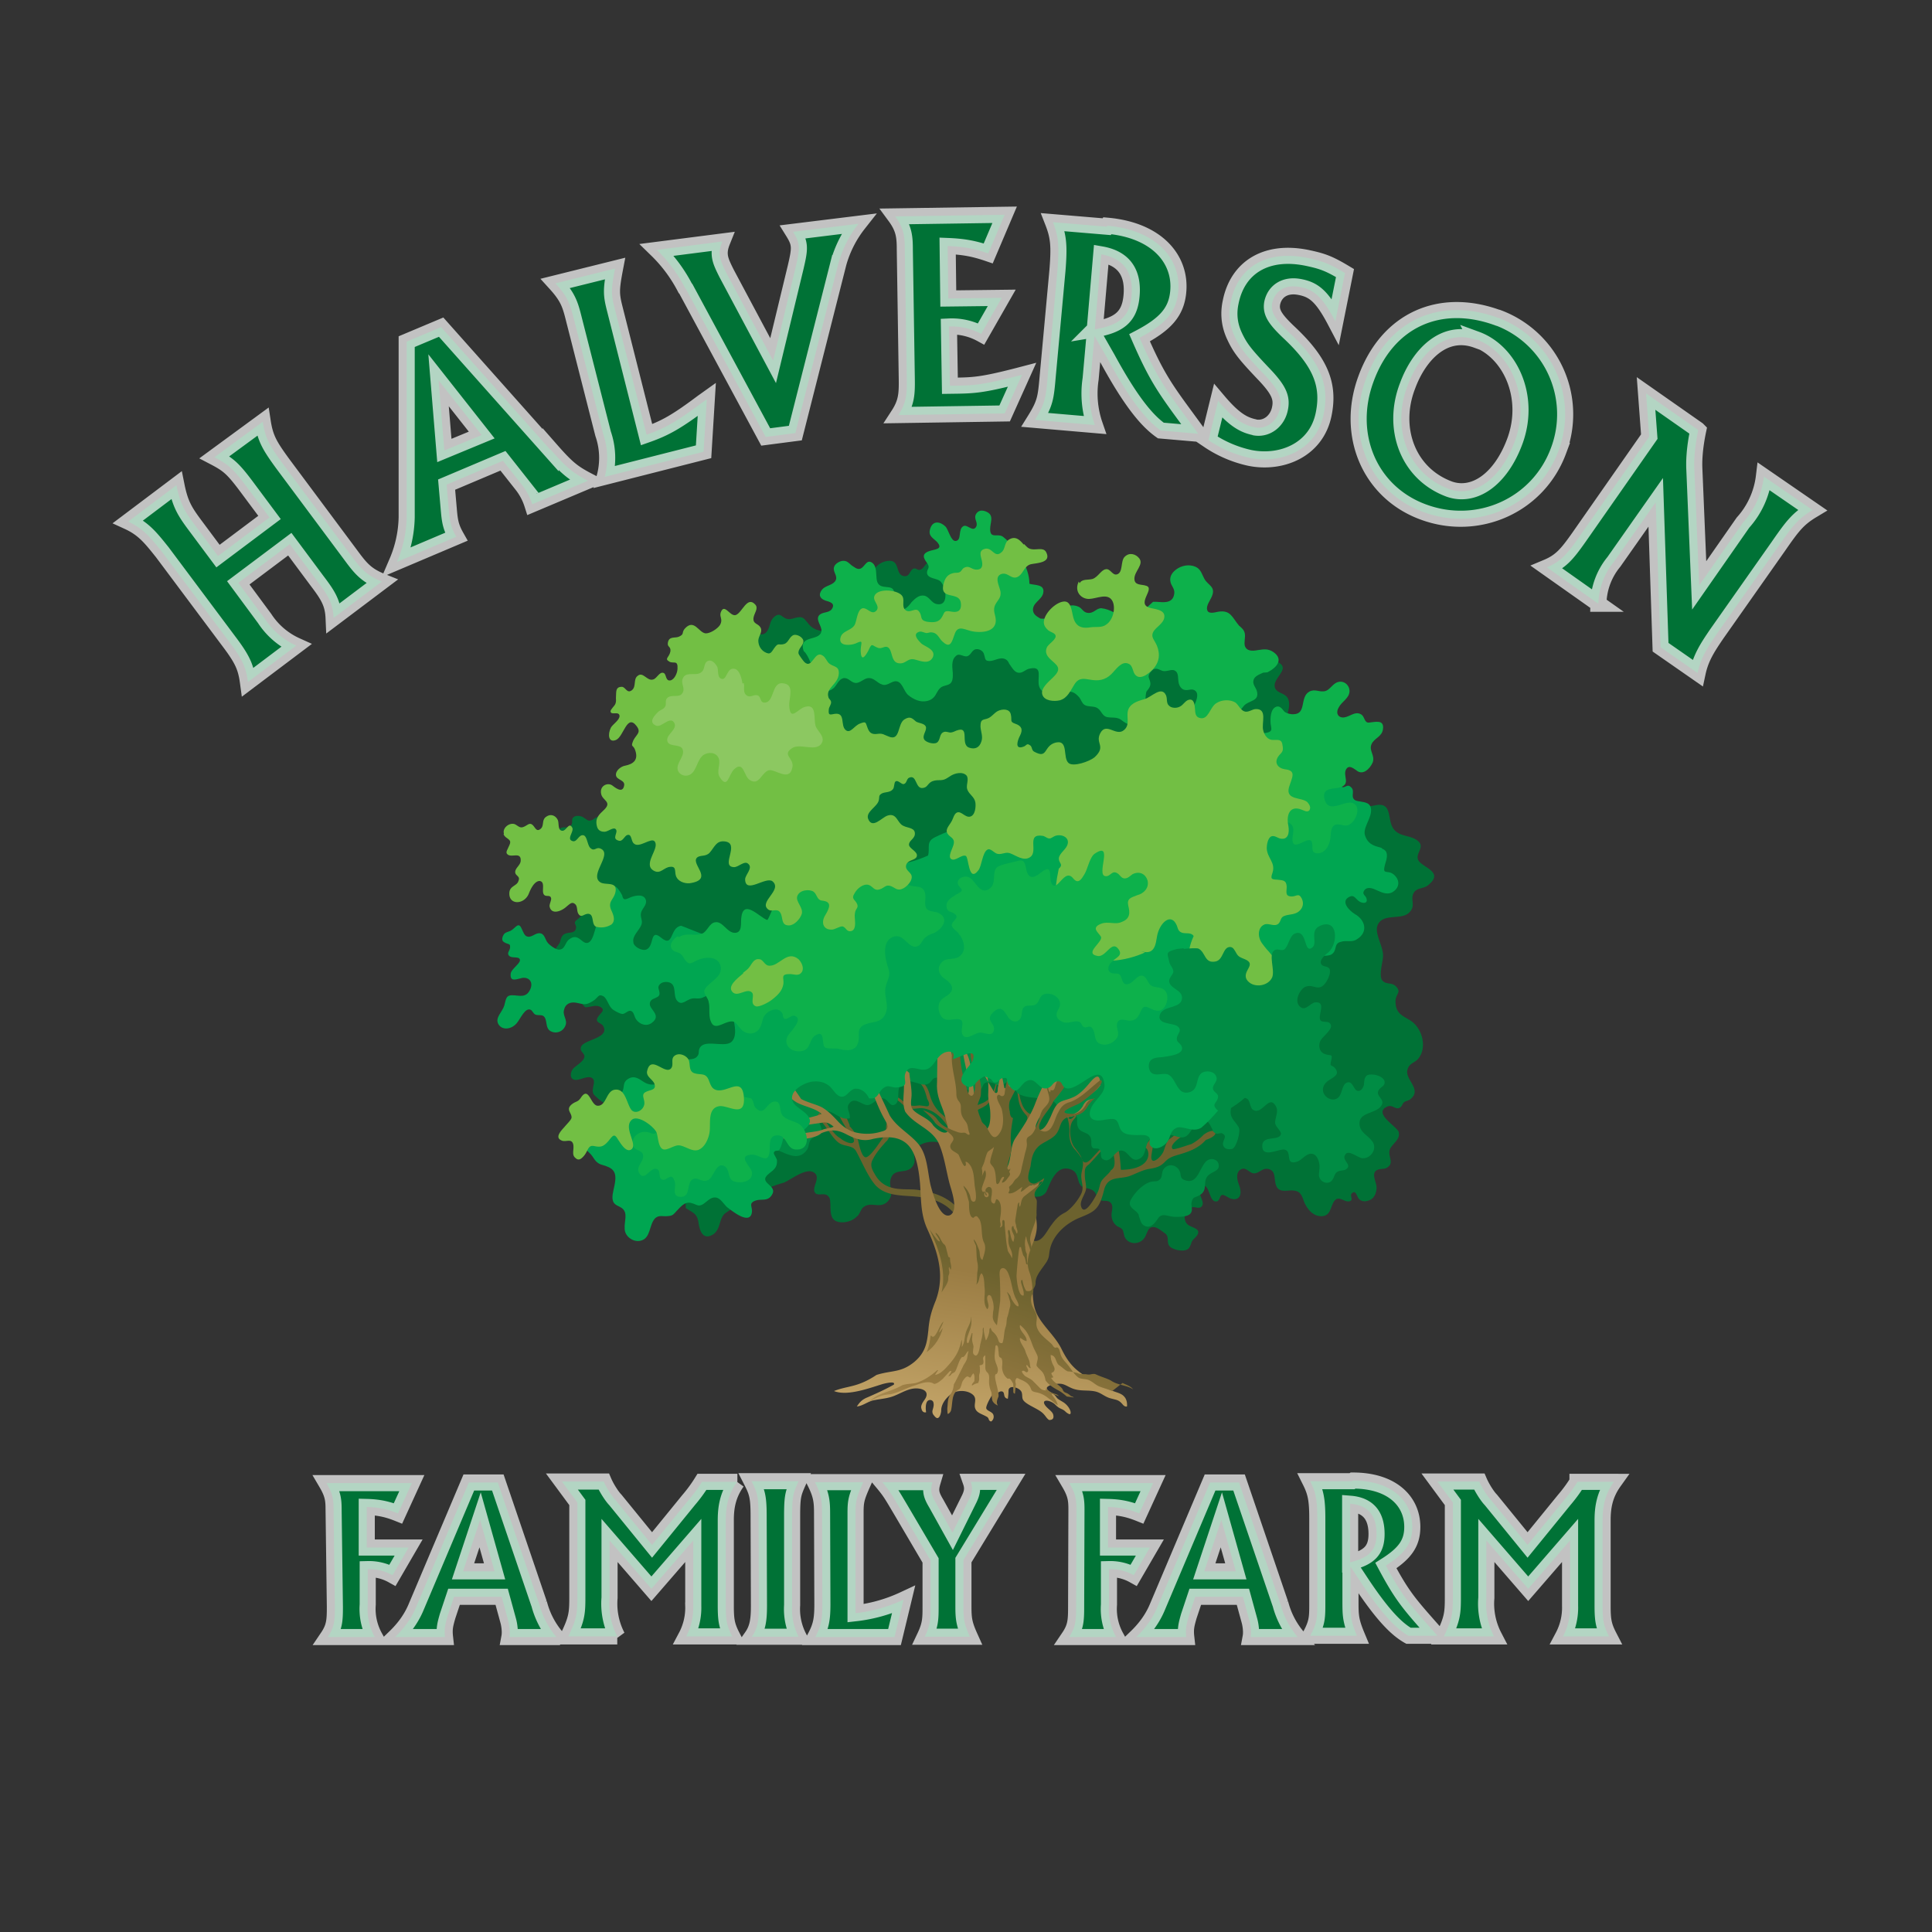 <?xml version="1.0" encoding="utf-8"?>
<svg xmlns="http://www.w3.org/2000/svg" xmlns:v="https://vecta.io/nano" height="600" width="600">
  <rect width="100%" height="100%" fill="#333333" stroke="none"/>
  <style>.M{fill-rule:evenodd}.N{fill:#0db14b}.O{fill:#72bf44}.P{stroke-opacity:.7}</style>
  <g transform="translate(155.6 112.1)">
    <g class="M">
      <path d="M83.7 81.2c.3-.8.7-1.4 1.5-2 1.5-1 2 .3 3.3.8 1.3.5 2.4-.2 3.8-.4 1.7-.2 2 .7 3 1.8 1.2 1.6 2.7 2.3 4.8 2.5 3.8.4 7-1.2 9.7-4.3 3.5-4.2 3-16.6 10.3-17.5 4-.5 2.2 4.3 5 4.7 1.8.3 1.7-1.5 2.8-2.2 1-.6 1.3.6 2.4.2.8-.3 1.3-1.4 2-2C154 86 202.5 90 237.7 91.5c1.2.1 2.4 1.4 3.5 2 4.5 2.2-2.3 5.2-.7 8.3.7 1.3 2.7 1.4 3.6 2.6 1.2 1.6.5 4-.1 6-1.2 16.6 10 31 27.5 27.6 4.7-1 4 3 5 6 1.6 4.3 6 2.8 8.5 5.3 1.8 1.8-1 3.6-.2 5.6 1 2.4 8.5 3.7 3 8-1.3 1-3.4.7-4.3 2.2-1.4 2.3 1 4.2-1.8 6.5-2.6 2-8-.1-9.5 3.7-1 2.7 2 6.7 1.7 9.8-.1 1.7-1.2 5.3-.4 7 1 1.7 3 .8 4.3 2 2 2 .1 2.3 0 4.6-.1 4.3 2.6 4.7 5 6.4 3.3 2.4 4.8 8 2.2 11.4-1 1.4-2.8 1.5-3.4 3.3-1.3 3.2 4.5 6.2 1 9.3-.6.6-1.3.6-2 1-.7.5-.6 1-1.2 1.6-1.4 1.2-2.4-.8-4-.2-5 2 3 6.3 3.4 8 .5 2.2-1.7 3.4-2.6 5-1.2 2.3 1.5 4.4-1 6-1 .7-2.7.1-3.7 1.2-1 1.3.4 3.4.4 5 0 1.6-.7 3.5-2.4 4-1 .4-2.2.4-3-.4-.6-.5-1-2.8-2-2-1.4.7.7 2.4-1.2 2.7-1.6.2-3.2-2-4.6 0-1.2 1.8-1 4.6-4 4.6-2.8 0-4.7-2.7-5.5-5-.8-2.4-1.6-3-4-3-2.3.2-4.2.4-4.7-2.3-.4-1.7 0-3.7-2-4.3-2-.6-3 1.3-4.6 1.3-1.5 0-2.4-2-4-1.3-2 1-1.2 3.6-.6 5.2.8 2.2.4 4.7-2.5 4-.8-.2-2-1.2-2.7-1.2-1 0-.7 1.7-1.8 2-1.6.3-2-2-2.5-3-.5-1.6-1.8-3-2.7-.6-.6 1.5 1.5 3.8.6 5-.6 1-1.8.4-2.6.4-.8 0-1.6.3-2 1-1 1-1 3-.2 4 .7 1.2 4 1.4 3.6 3-.2 1-1.3 1.7-1.8 2.4-.4.7-.5 1.5-1 2.2-1 1.6-5 .7-6-.4-1.2-1.2 0-2.8-1.4-4-1-.7-2.5-2-3.6-2-2-.2-2 2.3-3 3.5-1.5 2-4.8 2-6-.4-.3-.7-.3-1.6-.7-2.3-.4-.6-1.2-.8-1.8-1.2-1-.8-1.6-2-1.6-3.4 0-1.2.7-2.8-.3-3.8-1-1-2.5-.2-3.5-1-1-.7-.8-2-2-2.8-2-1.2-3.6-.2-4.4-2.8-.5-1.6-.6-3-2.4-3.7-4.6-1.7-6.3 4-7.7 7-6 8.2-27.2-21-39-14.7-4 2.2-.4 4.4-2.7 7-2 2.2-5.6.1-6.6 3.7-.7 2.6 1.4 4.5-1 7-2.4 2.3-5-.1-7.3 1.6-1 .6-1.2 2.3-2.2 3-1.2 1.2-2.7 1.7-4.2 1.8-3.8.1-4-2.2-4-5.5-.1-1.4 0-2.3-1.2-3-1-.5-2.7.2-3.4-.5-1.6-1.5 1.7-4.7-.3-6.3-2.4-2-7.2 2-9.6 3-7.4 2-14 6.7-18.2 9.5-2 1.7-1.3 5-3.8 6.6-3 1.8-4-1-4.4-3.2-.4-3.3-1.5-3.4-4-5-1.7-33.4-18.8-25-28.5-35.2-1.2-1.4.7-4-.4-5-1.3-1.4-4.2.8-5.8.3-1.4-.4-1.2-2.2-.4-3.3.8-1 3.4-2.3 3.6-3.8.1-1.3-1.7-1.6-1-3.2 1-2.2 9-2.6 6.8-6.4-.6-1-2.6-1-1.7-2.6.7-1.3 2.7-2.3.8-3.3-1.5-.8-3.2.2-4.7.1a40 40 0 0 1-9.2-16.6c-.4-1.4.4-2 1.2-3.2.4-.7.3-1 .6-1.7 1-2.7 4.3-.6 4.6-3.2.1-1-1-1.4.2-2.4 11.5-8.8-15.3-20.6-5-28.5 1-.6 2.5.2 3.3-1 .7-1-.3-1.8 1-2.6 1-.5 2.4-.1 3 .4 1 .6 1.3 1.2 2.6.6 1-.6 1.4-1.3 2.6-.5C43.5 139 70 100 79.8 84.7c2 .7 3-.5 3.6-2.5.1-.3.2-.7.3-1z" fill="#007236"/>
      <path d="M108.3 237.4c-4.8-12-7.3-9-1 1 .5.8 2.6 3 2.3 4-.5 1.3-3.4-.2-4.2-1-4-2-7-12.4-10.7-9.5 1.4 1.7 2.7 2.7 3.7 3.4 2.5 1.7 4.3 6.2 6.8 7.7 1.7 1 4 .6 5 2.3 2 3.6 3.7 8 6.2 10.8 3.2 3.3 8 3 12.3 3.4 4.8.4 9.2 1.6 12.3 5.6 2.6 3.4 4 7.5 6.7 11a62 62 0 0 1 11.5 19.6c1.2-2.6 7-7 6.8-9.4 0-2 1.4-3.6 2.8-5.6 2-2.7 1-3 2-6 1.4-4 5-7 8.8-8.6 5-2 6.2-2.7 7.7-8.7 1.2-4.7 5.2-3 8.5-4.5 2-.8 3.6-1.7 5.6-2 1.8-.3 3.2-.6 4.6-2 1.4-1.5 2.4-1.8 4.4-2.4 3.4-1 6.2-2 8.5-4.6 5-1.6 3-4.4-.7-1.6a15 15 0 0 1-3.8 2.9c-2 .6-4.3 1.5-5.7 1.6-1.5-1 2-3.6 2.8-4-1-8.2 4.3-5-3.7.7-1.2.8-1.5 2.5-2 3.8-.6 1.8-4.3 5.2-3.8 1.3l.6-3.7c6.3-22.5-.6 2.3-2.6-.1-3.2-11.6-2.8-2-.8.6.4.5 1.2 1 1.5 1.5 1 2 .2 6.2-8.2 6.3-.4-7-1.6-10.6-2.4-5.8-.1 1 1.5 4.8-.8 6 0 0 0 .1 0 .1-.6 1-2 2-2.7 3-.7 1-.7 2.3-1.2 3.4-.4 1-4.3 8.5-5.3 4.5-.4-1.8 1.7-4 1.6-5.7 0-1.2-.4-2.4-.4-3.7 0-1.6-.2-2.5 1.3-3.5 5.5-5.8 9-10.8.8-1.8-.4.4-1.3 1.3-2 1.2-1-.1-1-1.3-1.4-2-.6-1-1.4-2-2-2.8-1.4-2-1.8-6.3-.4-8.2.4-.5 1.4-1.4 1-2-.4.4-1.3 1.6-1.8 1.5-1 0-.5-1.7-.5-2.3 0-1.3-.5-2.8-1-4l-.3.1c-.2.7-.1 1.5.1 2.2.4 2.7 1.5 5 1.4 7.8-.1 2.4.3 4.3 2 6 .8 1 2 2.3 2.2 3.6.2 1.3-.4 2.7-.5 4-.1 2.3 1 3.8-.1 6-1 2-3.2 4.7-5 5.7-2 1-3 2.2-4.3 4-1 1.3-2.2 3.8-3.7 4.5-2.3 1.2-3.3-1.4-3-3.4-3 .5-4.4 7.2-7.8 6.8-1.7-.2-3-1-4-2.4-3.7-4.5-.7-11.2 1.7-15.6 2-3.8 5.2-6.8 7.2-10.6 1.7-3 1.2-7 3-10 1.2-2.2 3.5-3.6 4.6-5.8.6-1.2 1-2.7 1.7-3.8 25.4-10.4-1.4-2.3-1-.8.2 1-.6 2-1 3-.4 1-.7 2-1.5 2.7-2 2-4 .3-5-1.8-1-2.3-1.3-4.6-1.2-7-.2 0-.4.1-.5.2-.2 1.2 0 2.4.2 3.6.3 2.4.7 4 2.3 5.8 1 1 .7 1.4.2 2.7-1.5 3.7-1 8.3-3.4 11.7l-5 6.6c-.8 1.2-2 3.5-3.7 3.6-2.6.1-4.8-5-5.7-7-1-2.6-2-5.4-3-8.2-.6-1.8-1.6-5 .1-6.6 1-1 3-1 4-2 .6-.6 1-1.3 1.6-2 .7-.5 1.5-.7 2.2-1.2 1.3-.7 1.7-1.7 2.6-2.7.8-1 2-.3 3-.8 1-.4 2-1.4 2.6-2.2l1.2-1.6c-.4.1-.4.1-.8-.1-.6 1.7-2.6 3.2-4.2 3.6-1.3.3-1.2-.1-1-1.2.4-1.6.7-3 1.2-4.7l-.7-.2c0 2.4-1 6.4-3 8-1.2 1-2.7 1.2-4 2-1 .8-1.8 2-3 2.7-.7.4-1.4.5-2 1-1 .7-1.5 1.3-2.5.7-1-.6-2-1.6-3-2.4a12 12 0 0 1-3-4.6c-.5-1.5-.8-3-1.8-4.2-4.5-10.3-9.7-8.8-1.6-.6 1.3 1.4 1.7 3 2.2 4.8.2.6.8 1.3.6 2-.1.6-.8.5-1.2.4l-1.6-.2c-.7 0-1.5.2-2.2.1-1 0-1.8-.6-2.5-1-.8-.6-1.5-1.3-2.4-1.7-4-2-1.3 0 .7 1.4 1 .8 2 2 3.4 2.2 1.3.2 2.7-.3 4-.1 3.5.5 6.7 3.5 8 6.6 2 4 3 8.5 4.5 12.6l3 6.8c2.7 5.3 2 7.6 1 13.3-4.8-8.3-8-12.6-18.4-14-4-.5-10 1-13.2-5-1-1.6-1.4-3-.5-4.5 1-2 2.5-3.7 4-5.4 3-2.3-.3-10.4.1-2.7-1.3 1.7-4.8 7.6-6.4 7.5-1.3-.2-2-4-2.3-5.2-.5-1.6-1.2-3-2.7-4.5z" fill="#6c622e"/>
      <path d="M198 265.3c.5 1.2.6 2.6 1.7 3.2 2 1.2 3.4-.8 4.4-2.3 1.2-1.8 3.3-.4 5-.4 1.5 0 4 .1 5-1 1-1.2 0-2.5.4-3.7.4-1.6 1-1.2 2.4-2 3-1.6.6-4.6 3-6.4 1.2-1 3.2-1.2 3-3-.1-1.4-1.7-2.2-3-1.7-3 1-3 8.4-7.8 6.3-1.4-.6-.8-1.7-1.4-2.8-1-2-3.7-2.4-5-.4-.6 1-.3 2.3-1 3-1 1-1.6.5-2.8.8-2.5.6-5 3.3-6.2 5.4-1.2 2 .3 2.8 1.7 4 .3.3.6.7.7 1zm-114.8-34c1 1.4 1.7 1.7 1 3.7-1 2.5-2.5 5-1.2 7.6 1 2.2 3 2.4 5 3.4 2.4 1 5 1.8 7-1 .8-1.2.4-2.5 1.5-3.5 1-1 2.6-.4 3-2.2.5-2-3.4-5.5.8-6.3 2.8-.6 4.8 3 8 2.2.3-1.6-1.2-3-.3-4.4 1.7-2.6 4 .3 5.8.3 2-.1 3-2.7 5.2-2 1.3.4 2 3 3.6 1.6 1.3-1 .3-4 1.3-5.6 1.5-2.3 3.2-1.4 5.5-.8 1 .3 2 .7 3.2.2 1-.4 1.2-1.5 2-1.8 3-1 1.8 3.2 2.8 4.6 1.5 2 4.3 1.4 6 .1 1.3-1 .8-1.3 2.6-.8 1.6.5 1.7 1 3-.4.8-1 .6-2 2-2.2 1.7-.3 3 1.2 4.3 1 1-.1 1.5-1.5 2.7-1 1.2.4 1.6 2.8 2.6 3.5 2 1.3 5 1.2 7.2 1.6 1.2.2 3 .2 4 1 1.2 1 1 2.2 1.8 3.2 1.2 1.3 2.3.4 3.8.7 2 .4 1.4 1 1.5 2.7.2 3.8 4 2 4.4 5.3.1 1-.2 1.8.5 2.4.4.4 1.4-.1 2 .4 1 1-.1 2.5 1.3 3.2 2.4 1.3 3.5-3 5.6-2.8 2.3.1 3 4.4 6 2.3 1.7-1.2 1.3-4.2 2.7-5.7 2.7-3 6-1.6 9-.8 4 1 3.5-3.8 7-4.8 2.2-.7 2.4.4 3.3 2 .5.8.2 1.2 1.3 1.7.7.3 1.5-.3 2 0 2 1-.5 2.4.4 4 .5 1 1.8 1 2.7.8 1.3-.5 2.7-5.5 2-6.7-1.3-2.3-3-2.8-2.4-6 36-22.3-62-36.3-86.3-34-8.4 1-71 13.2-56.8 33.3z" fill="#008c44"/>
    </g>
    <linearGradient gradientTransform="matrix(0.984,0.14,-0.179,0.765,92.051,-38.848)" y2="472.3" x2="138.5" y1="284.3" x1="139.2" gradientUnits="userSpaceOnUse" id="A">
      <stop offset=".6" stop-color="#9a7c43"/>
      <stop offset="1" stop-color="#ceaf72"/>
    </linearGradient>
    <path d="M153.8 321c.5-.6 1-1 1.6-1 1.4.1.2 2 2 2.3.1-.8.2-1.6.2-2.5.1-2 3.3-1 4 .3.4.8.1 1.7.5 2.5.8 1.4 4 2.5 5.7 3.8 1.3 1 1.4 1.8 2.4 2.5 1.3 0 1.5-.7 1.3-1.6-.2-1-1.5-1.7-2.4-2.8-1.7-2.2 1.5-2 3.2-.2 1.3 1.3 2 1 3 2 .4.4 1.3 1 1.5.7.4-.6-.4-2.2-1.6-3.2-.7-.6-1.7-1-2.4-1.6-.4-.4-.7-1-1.2-1.3-1-.7-2.5-1.4-2-2.2 1-1 3.6-1.2 4.6-1 1.4.3 2.5 1.3 4.2 1.7 1.8.5 4 .2 6 .6 2 .4 3 1.7 5 2.2 1.8.5 2.4.4 3.6 1.8.4.5.8.8 1.4.7.1-1-.1-2.2-.8-3-1-1.2-2.5-1.3-4-2-1.3-.5-2.8-1.2-4-2-5.8-3.4-8.5-4.6-11.6-11-2-4-6-7.2-7.7-11-1.8-4-.6-8.4-2.2-12.7-2-5.5 2.3-9 2.3-14.3 0-3.3-1.4-6.6-1.6-9.5.1-1 .6-1.6 1.2-2.3.4-.4 1.5-1.4 1-2-1 .7-2.8 1.5-3.7 1-1.2-.8-.8-2.5-.7-3.6l1.3-5c.6-1.4 1.6-2.8 3-3.8 2-1.3 4.2-2 5.2-4 1-1.7.8-4 3.7-4.6 3-.5 4.3-1 5.6-3.2.6-1 1.4-1.8 2.3-2.6-.6.3-1.2.3-1.8.7-.5.4-1 1-1.2 1.6-.8 1.2-1.5 2-3.3 2.6-1 .3-3.5.6-2.7-1 .4-.7 1.5-1.2 2.2-1.6l6.4-3.8a11 11 0 0 0 2.8-2.6c.1-5-2.3-2-3.8-.2-1.2 1.4-3 3.3-5 4-1.4.7-3.4.8-4.5 2-1.2 1.3-1.7 3.2-2.5 4.7-.5 1-1.7 3.7-3.5 3.3-1.3-.3-.6-1.8-.3-2.5 1-2.3 3-4 4-6.4 16-33.5.4-12.5-4.6.7-1.5 4-4 7.5-6.3 11-2 3.3-.5 8-4.2 11-1.2-2 .6-4 1-6.2-1.8-4.4 1-8.5 1-12.3-.2-3.7-.5-5.5 1.3-8.3 5-18.7-1.8 2.2-2.4-.1-6.8-32.7 4-30-2 0-.1.3.1 1.4-.4 1.6-.6.2-1-.6-1.2-1-11-18-.7-13.8-1.4 1-.1 2.2.4 3.4.6 5.4.1 1.5.2 4.3-.8 5.6-1.2 1.7-3.4-.1-4-1.3-.5-1.3-1.3-3-1.2-4.4 0-1.5 1.2-2.8 1.2-4.4-1-4.7-.6-12-3.8-15 .3 4 1.7 8 2 11.6.1.6-.1 6.2-2 4-1.7-4-2.5-8.6-3-12.3-3.8-14.3-4.5-12.5-4.8.1l-.1 7.6c-.3 4.8 2 7.5 2.8 11.6.2.8 1.2 3.5 0 3.8-1.4.4-3.4-1.5-4-2.2-1.5-2.5-5.8-3.4-6.7-5.6-.4-1.3 0-2.8 0-4 0-2.2-.5-4.5-.7-6.7-11.3-9-.6-35.5-1.7 5.6-.1 2-.4 4.3.4 6.4 2.7 4 8 5.2 10.3 9.6 1.8 3.8 2.4 8.7 3.5 12.8.4 1.6 3 8.4.1 9.8-3.3 1.2-5.5-7.5-6-9.3-1-4.5-1-9.3-3.7-12.7-2.7-3.3-6.7-5.2-9-9-21-46-33.7-47.6-5-6.3 1 2.5 2 5 3.3 7.3 1 1.8 2 3.3-.8 4a15 15 0 0 1-9.4-.1c-2-1-3-1.8-4.3-3.2-1.4-1.5-2.8-3-4.8-4.2-2-1-4.5-1.5-6.5-2.6-12-18-10.5-4.7-1.5 1 2.5 1.4 5.8 1.8 7.8 3.6-1 1.4-46.5 9.3-7 3.8l7-1c1.7-.4 2.7.3 3.8 1.2-1 .5-2.5.5-3.6 1-2.2.8-7 .8-8.6 2-15.5-1.4 3.2 3.4 8.4-1 3.3-1.3 5.2-1 8 .5 2.6 1.3 5 2.2 8 1.3 11.3-2.4 13.7 3.8 14.6 13.6.4 4.7.1 9.5 2.2 14.2 3.2 7 5.7 14.3 2.7 22.4-1.3 3.2-2 5.5-2.3 9.3-.4 3.5-.7 6.7-4.4 9.8-4.2 3.4-7 2.5-11.7 4-6 4-9 3.3-13.2 5 4.2 1.7 11.2-1 15.2-2.2.8-.2 4-1 3.4.2-2.6 1.5-6 3-8.3 4-1.7.7-2.4 1.6-3.2 2.8 2-.2 3.5-1.7 5.6-2 2-.4 4-.5 6-1.3 2.5-1 4.7-2.5 7.3-2.3 2.5.2 3.5 1.5 2.2 3.4-.7 1-1.4 2-1 3 .1.5.5 1.2 1.4 1l-.1-1c0-.7 0-1.6.4-2.3.7-1 2-.4 2 .4.2.7-.1 1.6-.3 2.3-.1.5 0 1 .3 1.4.2.2.7 1 1.2 1 .8 0 1.2-1.7 1.2-2.4 0-1.8 1.3-3.7 3-5 2-1.5 5.4-1.3 7 .3 1.2 1.3 0 2.8.6 4.2.5 1.3 2 1.6 3.4 2.4.5.2.7.6.8 1 .2.4.7.8 1 .3.5-.5.6-1.2.4-1.8-.3-1-2-1.2-2.2-2-.2-.6 1-3 2-4.4z" fill="url(#A)" class="M"/>
    <linearGradient gradientTransform="matrix(1,0,0,0.778,0,42.493)" y2="383" x2="113.7" y1="226.3" x1="182.5" gradientUnits="userSpaceOnUse" id="B">
      <stop offset=".5" stop-color="#6c622e"/>
      <stop offset=".8" stop-color="#9a7c43"/>
      <stop offset="1" stop-color="#ceaf72"/>
    </linearGradient>
    <path d="M137.5 298.3c-.1 0-.1.1-.2.1-1.2 1-2.5 6-3.7 4.3-.1 0-.2 0-.2.1-.2 1.7-.5 3.3-1.2 5 2.6-1.8 4.3-4.7 5-7.5-.4.4-1.5 2.3-1 .8.4-1 1-2 1.2-2.8z" fill="url(#B)" class="M"/>
    <linearGradient gradientTransform="matrix(1,0,0,0.778,0,42.493)" y2="375.6" x2="104" y1="221.2" x1="171.8" gradientUnits="userSpaceOnUse" id="C">
      <stop offset=".5" stop-color="#6c622e"/>
      <stop offset=".8" stop-color="#9a7c43"/>
      <stop offset="1" stop-color="#ceaf72"/>
    </linearGradient>
    <path d="M139.5 279.6c0 0 0 0 0-.1-.1-.3 0-.8-.1-1-.1-.2-.3-.1-.4-.2-.2-.3-.3-1-.4-1.3l-.4-1.6c-.1-.4-.2-.7-.5-1-.5-.3-.7-.8-1-1.3-.2-.4-.4-.8-.7-1.3-.1-.1-.7-1-1-1-.3 0 .5 1 .6 1.2.3.5.6 1 .7 1.4-.2.1-.6-.2-.8-.4-.8-1-1.7-2.2-2.4-3.3 0 .1 0 .1.1.2 2.8 6 5.2 12.7 3.6 19.4.6-1 1.4-2 1.8-3 .3-.6.3-1.2.3-1.8 0-.5.1-.4.2-.8.2-.5.1-1 0-1.5-.1-.5 0-1.3.3-.4.3.8.4.1.4-.4 0-.6-.2-1.2-.3-1.7z" fill="url(#C)" class="M"/>
    <linearGradient gradientTransform="matrix(1,0,0,0.778,0,42.493)" y2="388.7" x2="121.7" y1="231.2" x1="190.9" gradientUnits="userSpaceOnUse" id="D">
      <stop offset=".5" stop-color="#6c622e"/>
      <stop offset=".8" stop-color="#9a7c43"/>
      <stop offset="1" stop-color="#ceaf72"/>
    </linearGradient>
    <g class="M">
      <path d="M129.6 234.4c0 0 0 0 0 0zm60.2 85.5c-1.4-.6-3-1-4.2-1.5-1.2-.6-2-1.5-3.3-2-1-.3-2.3-.2-3-.7-1.4-1-2.2-2.7-3.6-4.3-.7-.8-1.2-1.3-1.7-2.3-.4-.8-.4-2-1-2.6-.5-.4-.7.2-1.2-.2-.3-.2-.5-.7-.8-1-1.6-1.5-3.8-3-4.5-5-.4-1-.2-2-.1-3 0-1.3-.4-1.8-1-3-.7-1.2-1-2.5-.7-3.8.2-.7.7-1 .6-2 0-.3.1-.8-.2-1-.1 1.4-1 1.5-2 1.3-.7-1-1-2.4-1.2-3.4-.5 0-.4.5-.4.8.3 1.4 1 2.7.8 4-1.7.6-2.2-5.3-2.2-6 0-1 .7-9 1-9 0 0 .3 0 .4 0-.1 0 .6 2.4.7 2.6.6.6.6 1.4.8 2 0 .4 0 .8.6.8-.3-1-.3-2.2-.3-3.3-.4-.7-.5-1.5-.5-2.2-.2-.7-.1-2.6.3-3.3.2 2 1.2 3.4 1.2 4.4.1-.1.4-.5.4-1 0-.4-.4-2-.4-2.3 0-2.5 2.3-6 2-8.3 0-.8.1-2.6.1-3.5 0-1-.6-1-.7-2-.2-2 2.7-3.4 3-5.3-1 .5-2.5 2.2-4 1.5-2-.8-.3-4.3-.2-5.6.3-2.4.8-4.7 3.2-6.4 2-1.3 4.2-2 5.2-4 1-1.7.8-4 3.7-4.6 3-.5 4.3-1 5.6-3.2.6-1 1.4-1.8 2.3-2.6-.6.3-1.2.3-1.8.7-.5.4-1 1-1.2 1.6-.8 1.2-1.5 2-3.3 2.6-6.2.1-2-1.7 1-3 2-1 9-6.7 7-7.5-3 2.2-6.3 6-10 7-2 .7-2.6 2-3.4 3.5-.7 1.4-1 3-2 4.4-.5.7-1.5 1.4-2.6 1-1.7-.4-1-2.2-.6-3 1-2.3 3-4 4-6.4 10-11.2 5.2-16.7.7-5.2-.2.6-.3 1.3-.7 1.8-.8.4-1-.5-1 .7-.5-.2-.6-1-.7-1.4-.1-.2-.1-.5-.2-.7-.1-.2-.3-.2-.6-.4.2.2.3 1 .4 1.2.1.5.3 1 .4 1.5.3 1 .6 2 .1 3-.5 1-1.5 1.7-2 2.6-.6 1.2-.8 2.5-1.3 3.7-.5 1-1 2.8-2 3.7-.5.5-1.2.6-1.4 1.3-.2.7.1 1.4 0 2-.1 1-.4 1.8-.6 2.6l-1 4.3c-.2 1-.3 2-1.2 3-.3.4-.8.6-1 1-.3.3-.4.7-.7 1-.3.4-.8.7-1 1-.1.3.2.6.1 1 0 .3-.5 1-.2 1 1.6.2 3-1.3 4.2-2-.2.5-.4 1-.5 1.5.8-.2 1.2-.8 1.8-1.2.6-.4 1.2-1 2-1 0 0 .1.1.2.2 0 0 0 0 .1 0 1-.3 1.7-.8 2.5-1.3.2.8-1.3 1.4-2 2l-3.6 2.8c-1 1-.8 2.2-1.3 3.3.1-.1-.2-.6-.2-.8 0-.1.2-1-.2-.5-.2.2-.3.6-.3 1-.1.4-.1.7-.2 1l-.5 3.3c-.1.7.3 1.4.3 2 .1.6.7 1.6.2 2.2-.3-.3-.3-.7-.5-1-.2-.3-.4-.5-.5-.8 0-.1 0-.5-.1-.5-.4-.1-.5.4-.5.6-.1.8.4 1.5.7 2.3.2.6 0 1.3-.2 2-.7-.7-.8-2-1-2.7 0-.2-.1-1.2-.5-1-.4.2 0 1.5 0 1.8-.1 1.2-.1 2.4.4 3.6.5 1 1 2.3.6 3.4-.1-.8-.8-1.5-1.2-2.3-.6-2.7-.7-5.3-1-8 0-.3.1-1.5-.3-1.6-.6-.2-.4 1-.4 1.3.1.4-.3 1-.8 1 .2-.4.3-.8.2-1.3-.3-1 0-2 .1-3 .1-1 .2-3-.6-4-1.4-1.6-.7 1.4-1.8.8-1-.5-.5-2-.4-2.7 0-.7.4-2.4-1-2.4-1.4.6-1 1.6-.5 2.5-.2.3-.5-.1-.5-.2 0-.5-.3-.8-.4-1 0 0-.3.4-.2.4-.5-.4-.6-1-.4-1.6.2-.7.5-1.5.8-2.3.5-1.2.5-2.2.1-3-.3.3-1 2-1 2 .3-1 .1-2 0-2.6.2-.6.6-1.3.8-2 .3-1 .5-2 1-3 .4-.5 1.8-1.2 2-1.7-.3 1.6-1 3-1.2 4.7 0 .7.5 1 1 1.7.6 1 .7 2.5.8 3.6 0 .5 0 2.5 1 1.2.2-.3.7-2 1.4-1.8.5.1-.7 1.4-.5 1.8 1-.1 1.6-1.3 2.2-2 .5-.7.2-1 0-1.4.2-.3.3-.6.4-1-.3.2-.5.6-.8.2-.3-.3-.1-1.3 0-1.6.4-2 1.3-3.7 1-5.8-.3-3.3.1-5.6.6-8.5-.8-.1-1-1.4-1-2-.3-1-.3-2.2 0-3.3 17.4-34.5 4.6-7.6-.1-4.4-.8-.8.3-3 .6-4 3-12.3-1.5 1.2-2 5.3-.1.4 0 1.2-.5 1.5-.8.5-1.2-.7-1.7-.2-1 .8 1 3.4 1.2 4.4.5 2 .7 4.8-.3 6.8-2.6 4.7-3.7-1-5-2-.5-.4-1-1-1-1.3-.5-1.3-1.3-3-1.2-4.4 0-1.2.8-2.3 1-3.5l.1-2.3c-.2-2.3-1-4.6-1.2-7-1-4-2.8-10.5-2-2.4.3 1.3.3 2.6.6 4 .3 1 .7 2.2.8 3.4.1.6-.1 6.2-2 4-.5-.6-.6-1.6-.8-2.3-1.2-3.3-1.7-6.6-2-10-1.2-9.7-2-9.8-2.5.3-.2 4 1.3 7.7 1.4 11.7 0 1 .1 1.5.6 2.3.6.7.8 1.2.8 2 0 1 0 2 .4 2.8.3.8 1 1.5 1.4 2.2.4.8.4 1.6.6 2.3.1.6.7 1.4-.1 1.3-.3-.1-.7-.5-1-.6-.4-.1-.7 0-1 0-1 0-1.7-.4-2.6-.7-.8-.3-1.5-.7-2.2-1-1.5-.7-2.2-1.6-3-2.7-1-1.3-2.6-2-4.3-2.7 1.4 1.3 2.8 2.4 3.8 4 1 1.2 3 2 4.2 3 .5.5 1.5 1.2 1.5 2 0 .8-1 1.4-1 2.3.1 1.4 1.5 1.6 2.5 2.5.3.2 1.7 4.7 2.3 3.4.3-.6-.5-1.4.4-1 .6.3 1.2 1.2 1.4 1.7.8 1.7.8 3.8 1 5.6.1.8 1 5-.3 5-1 0-1-1.5-1.2-2-.5-1.3-1-2-2-3 .2 1 .8 1.6 1 2.5l.7 2.5c.1.7-.2 4.7 1.3 5 .3 0 .4-.5 1-.5.4 0 .7.7 1 1 1 2.2.4 5 1.3 7 1 1.8.1 3.8-.4 5.6-1-.6-.7-2-1-3-.4-1-1-2.8-1.7-3.4 0 .6.5 1.4.7 2 .2 1.6.1 3.4.4 5 .3 1.2.2 2.2 0 3.3-.1.6 0 3.6-.4 3.8 1.3-1 .7-2.5 1.7-3.6 1 1 .8 3.4 1 4.8.2 2.2-.7 4.5.8 6.4.7-.8.3-1.6.1-2.5-.1-.5-.3-1.3.1-1.7.3-.4.7-.2 1 .2.7 1.6 1 3.3.6 4.8l-.1 1.6c.1 1.2.6 1.8 1.3 2.6l1-7.5c.1-2.3 0-4.7-.1-7 0-.6-.4-2.8.6-3.2 1.2-.5 2 1.4 2.2 2 1 2.5 1 5.3 2.4 7.8.2.3 1 2 .4 2-.8-.2-1.7-1.8-2-2.3-.2-.4-.2-.8-.5-1.2l-.8-1c0 .6.4 1 .5 1.7.3 1 .7 2 .3 3.2-.3 1-.4 2-.8 3-.3 1-.1 2-.5 3-.6 1.7-.4 3.5-1 5-.8.1-1-.2-1.2-.7-.4-1.3-.8-2-2-3-.2-.4-.4-.7-.4-1-.6 0-.4 1-.5 1.3-.2 1-.5 1.7-1 2.6-.2-.4-1-3.8-.6-4-.5.1-.4.6-.4 1 0 1.5-.5 3-.8 4.3-.1.6-.6 4.6-2 3-.5-.5 0-2-.1-2.6-.1-.6-.4-1.2-.4-2 0-.7.1-1.4.1-2-.1 0-.1 0-.2 0l-1 3c-.8.5-.5-1-.5-1.2.1-.7.4-1.3.6-2 .7-1.7 1-3.2.6-5v1c-.2 1.4-1.2 2.7-1.6 4.2-.4 1.4-.3 3-1.2 4.3a20 20 0 0 0 0-2.3c-.3.8-.4 1.6-.7 2.4-.8 2.6-2.6 4.7-4.4 6.6-1 1-2 1.8-3.2 2 .3-.5.6-1 1-1.5-.1 0-.2 0-.3 0-2 1.8-4.5 3.4-6.7 4-1.4.3-2.7.2-4.2.7-2.4 1.4-5 2-7.2 3-1.3.6-2.3 1.4-3.4 2.2 2.4-1 3.4-2.2 7-2.4 2.6-.6 5-2 7.7-2.8 2-.7 4.2-1.5 5.8-.4 1-.1 2-1 2.7-1.6l2.2-2.4c.2 0 .3 0 .5 0-.2.6-.6 1-1 1.6.6-.1.8-.3 1-.7.3-.2.7-.4 1-.6.4-.5.6-1.2.8-1.7.4-1 .7-2.2 1.5-3 .8.4 1.4-1.8 2-1.8-.3.8-.3 1.6-.5 2.4-.3 1-1 1.7-1.3 2.5-1 2-1.8 3.7-2.8 5.5-.1 1-.3 2-1 3-1 1.4-.8 2.8-1 4.3 0 .1 0 2 .2 1.8.6-.2 1-1 1-1.3.5-2.3.1-5 2.2-6.2.5-.3.6-.4.8-1 .3-.7.3-1.4.8-2 .3-.4 1-1.5 1.6-1 .4.2.5.4.8-.1.2-.4.3-.6.7-1 .5.7.3 1.8.3 2.4-.2.4-1 1-.7 1.4a5 5 0 0 1 1.9-.8c.1-.4.3-.8.3-1.2 0-.6-.1-1.2.1-1.7.2-.6.1-1.2.1-2 0-.1-.1-.4-.1-.5.1-.2.3-.1.6-.2 1-.3.5-1.5.5-2 0-.4.2-.7.7-1v3c0 .8-.1 1.7.6 2.3.6.6.6 1.2.6 2a8 8 0 0 0 .7 4.2c.1 1 .1 1.8.3 2.6.4.8 1 1.2 1.7 1.5-.6-1-.2-1.8.2-2.8.2-2-2-7-.6-7 1-1.2-.1-2.8-.4-4-.4-1.3-.1-2.8 0-4.2 0-.3.1-1 .6-.6.4.4.3 1.4.4 1.8.1.5 0 1.3.3 1.7.1.2.4.2.6.4.5 1 .2 2 .2 3 .1 1.2.6 2.6 1.8 3.4.7-.4 1.2.8 1.6 1.4.2.7 0 1.4.1 2.2 0 .3-.1 1 .5 1l.3-3c-.3-.8-.2-1.3.2-1.8.5-.1.8.3 1.2.4 1.6.7 2.7 1.3 3.3 3 .2.6.6.8 1.6 1 1.6.3 2.8 1 4 2 1 .6 1.6 1.4 2.7 2-.5-2.8-4.2-4.5.4-2.8-.5-.5-.8-.6-1.5-.8-1-.3-2-1-2.6-1.5-.2.1 0 .3.1.5-1.4 0-1.8-.6-2.4-1.2l-1.8-1.8c-.6-.6-1.7-1-2.4-1.5-.2-.2-1.6-1.6-.5-1.6.3 0 .6.3 1 .5 1.4-.4-.6-2 .1-2.3.4.3.4.7 1 1 .1 0 .2-.1.2-.1-.3-.7-.2-1.3-.4-2-.3-1-1-2.2-1.3-3.3-.4-1.2-2-3-1.6-4 .7.3 1 .8 2 1 .3-1.7-2.6-3.3-2-5 2.5 2 3 4 4 6.6.4 1 1 2 1.4 3 .3 1-.3 2-.3 3 1 1.6 2.3 1.5 2.8 4.6 1 1.4 2.5 2.3 3.8 3 1 .5 2 1.3 2.8 2l2.2.3c-.3-.3-.7-.3-1-.5-.5-.5-1-.8-1.6-1-.8-.4-.7-.7-1-1.2-.7-1-2.4-1.8-3.2-3-.1-.1-.3-.3-.2-.4.1-.1.4 0 .5-.1.2-.2-.3-.7-.4-1-.2-.4 0-.5.5-.7 1-1-.1-2-.4-3-.3-.8-.4-1.5-.4-2.3 1.2.2 1.4 1 1.8 2 .2.4.4 1 1 1.3 1 .7 1.6 1.4 2.5 1.8 1 0 2 .3 3 .5 1 .5 2 .3 2.8.4.5.1 1 .1 1.4 0 .5-.1 1-.2 1.5 0 1.6.8 3.4 1.2 4.8 2 2 1.4 5 1.4 6.8 2.7-.7-1-2-1.4-3.3-2zm-38.4-60.6c-.1.2-.4.5-.7.4-.6-.1-.7-.8-.6-1.2.2-.5 1-.5 1.2 0 .1.2.2.5.1.8z" fill="url(#D)"/>
      <path d="M273.7 151.3c-1.7-.6-4.2-.7-5.3-3.7-1-2.4 1.8-5.3 1.8-8 0-2.3-1.6-2.5-3.4-2.8-.7-.1-1.6-.2-2-.8-.8-1 .4-2.5-.8-3.6-1-1-1.4-.2-2.5 0-3.5-1-11.6-16.3-18.6-6C208 159 166.3 132 134.6 148c-2.7 1.4-1.3 3.3-2 5.6-14.6 6.5-19.7 0-31.7-4-7.4 45.7-39 27.7-45 25.8-3.6.6-2.2 7-6.2 3.7-3.6-3-2 2.7-4.6 3.7-1.5.5-4-1-4-2.3-.4-2 1.8-3.6 2.5-5.4.5-1.4-.5-2.4-.1-3.8.4-1.4 1.8-2.3 1.5-3.8-.5-2-3-1.6-4.6-1-1.7.7-2.4 1.3-2.8-.6-5.3-10-7.4 8.2-8 9.5-.5 1.3-1 4.5-2.4 5.2-2 1-3-3.3-6-1-1.4 1-1.2 3-3 3.2-1 .2-3-1.3-3.6-2-.8-.8-1-2.7-2.2-3-1.4-.5-2.7 1.2-4 1-1.2-.1-1.5-1.6-2-2.5-1-2.4-2 0-3.5.7-.7.3-1.3.4-1.8.8-.2.2-.4.5-.6 1-.4 1.3.2 1.6 1 2 1 .4 1.4.2 1.3 1.4-.1 1-1 1.6-.4 2.4.7 1 2.6.3 3.3 1 1 1.2-2.5 3-2.7 4.7-.3 2.8 2 1.6 3.6 1.3 2.3-.3 3.5 1.5 2.4 3.7-1.2 2.5-3.2 1.8-5 1.7-2.5-.2-2.4 1-3 3.2-.6 2-3 3.8-1.8 5.8 1.2 2 4.2 1.6 5.8-.5 1-1.2 2.5-4.8 4.2-4 .6.3.8 1.2 1.5 1.5.7.3 1.8 0 2.4.4 1.5 1 .4 3.8 2.4 4.8 1.6.8 3.7.2 4.5-1.8.7-1.7-.8-3-.5-4.6.4-2.2 2-2.8 3.8-2.5 2.3.4 2.8 1 5.2-.5 1.7-1 1.6-2.4 3.3-1.5 1.3.8 1.6 3.4 3.2 4.3.6.4 2 1.2 2.8 1.2.8-.1 1.5-1 2.3-1 1 .1 1.2 1.3 1.5 2 .7 1.8 3.3 3.3 5.3 1.7 3-2.3-.7-4-.7-5.8 0-2.3 3.4-1.4 3-3.6-.1-1-.8-1.6.2-2.6.8-.8 2.5-.8 3.3-.3 1.8 1 .7 4 2 5.5 1.5 1.7 2.8-.4 4.7-.7 1-.2 1.7.2 3-.2 1-.4 2-1 3-1 2.5 0 1.7 2.7 3 4 1.7 1.8 3.4 1.6 4 4.6.3 1.7.8 4.8-1 6.2-2.5 1.7-8.5-1.2-9.8 2-.4 1 .1 1.6-.8 2.5-.7.7-1.5.7-2.4.8-4 2-4.8 6-9.4 7.5-2 .6-3.4.4-5-.7-1.5-1-3-2-5-.4-1.5 1.3-.3 3-2 4.4-2.3 4.8-16 12.7-9.6 18.2 1.5 1.3 1.6 3 3.8 3.7 3.6 1 5 2 4 6.6-.3 1.6-1 3.6-.3 5 .5 1 1.6 1.2 2.5 1.8 2.2 1.5.8 4 1 6.6.1 2.4 2.8 4.2 5 3.6 3.2-.8 2.5-5 4.5-7 1.2-1 2.3-.5 3.5-.6 2-.1 2-.4 3.3-1.8 2.3-2.5 3.2-3 6-1.7 2.3 1 3.5-2.6 6-2.3 1.5.2 2.4 2 3.5 3 1.7 1.3 7 5.6 7.7 1.7.3-1.8-1.2-2.8 1-3.7 1.7-.7 3.7.3 5-1.5 2.7-3.5-4.7-3.8-.6-7 1.6-1.2 2.5-2 2.4-4 0-.6-1-1.8-1-2.4.4-1 1.2-.4 1.6-.8 1.2-1.5 1-4 2.2-5.2 1.6-1.5 4.2.1 5.8-1.3 4.5-3.7-1.6-5.8-3.2-7.8-2.7-3.5 2.6-6.6 5.6-7 2-.2 3.7.1 5.3 1.4 1.2 1 2.2 3.4 4 3.3 1.5-.1 2.3-2.3 4-2.5 2-.1 3.5 1.3 4.3 3 2.7.4 2.7-1.6 4.2-3 2-1.6 2.4-.1 4.8-.4 3.6-.5 1.6-2 2.2-4.2 1-2.8 3-1.6 5.2-1.3 3.7.4 4-4 7-5.3 1.7-.7 3.6-.3 2.6 2 1.4 0 7.8-4.3 6.2.4-.6 1.8-6.2 6-2 8 2 1 2.7-1 4-2 2-1.5 1.5-1 3.4-.3.7.3.7 1.2 1.6 1.2 1 .1 1.3-1.2 2-1.3 2.5-.5 1 .4 2.3 2.2 2.5 3.7 3.2-.1 5.3-1.3 3.2-1.8 3.8 3.4 7 2 1.3-.6 1.3-2 3-2 1.2.1 1 1.4 2 2 3.7 2 11.4-9.2 12.3-1 .3 3-3.6 5-4.4 8-.8 2.8 1.3 3.6 4.2 3 3.2-.5 4-.7 4.8 2 .7 2.3 2.3 2.6 4.8 2.7 1 .1 2.8-.2 3.7.2 1.7.7.6 1.6 1 2.8 1 2 3.7 1 5-.4 1.5-1.4 1-3.6 3-4.7 2-1.2 5.2 1.6 8-.2 15-12.8 24.7-43.3 36.3-52.8 1.4-1 3.4-.1 4.6-1.4 1.2-1.3.3-3 2.4-3.5 1.8-.6 3.4.3 5-.8 3.6-2.2 2.6-6-.6-7.8-1.7-1-4.7-4-1.7-5.4 1.6-.8 2 1 3.3 1.6 1 .5 2.4.5 2-1-.2-1-1.6-1.3-.7-2.6.7-1 2-.8 3-.4 2 .8 3.7 2 5.7 1 1.7-1 2.4-2.7 1.4-4.4-2.4-3.7-5 .2-3.5-4.8 1-3 .1-4-1.3-4.4z" fill="#00a651"/>
      <path d="M49 239c-2 2-2 .4-4.4.4-2 0-4 1.7-3.8 3.8.3 2.2 3 1.6 3.3 3.4.4 2-2.4 3.6-1.2 5.6 1.6 2.8 3.4-1.8 5.3-1.3 1.8.4.2 3.2 2.2 3.4 1.3.1 2.7-2.7 3.6.8.4 1.5-1.2 4.6 2 4.5 3-.1 1.5-4.5 3.6-5.5 1.6-.8 3 1.4 5 .1 1.5-1 2.4-5.8 5-4 1.5 1 .7 4 2.8 4.6 2.4.8 6-.1 5.5-3-.4-1.7-4.6-5-.2-5.3 2.5-.3 5.3 3.3 5.7-1 .2-2-.5-5.2 2.7-5 2.8.2 2.5 4.3 5.5 4.4 3.7.2 4-3.4 2.6-6-1.7-3.3-4.5-2.3-6.6-4.4-1.5-1.4-.2-4.7-2.7-4.5-2.5.2-3 4.8-5.8 2-.8-.7-.5-2.3-1.5-3-12.5-3-23.5 3.8-28.3 10z" class="N"/>
      <path d="M.8 147c.1.3.4.7.8 1 1.4 1 1.6 1.2.7 3-.4 1-1 1.7-.2 2.3 1.3 1 4.2-1 4 2-.1 1.3-1.7 2.2-1.7 3.4 0 1.3 1.7 1.2 1 2.8C5 163 2.8 163 2.6 165c-.4 4 4.5 4 6 .5.5-1.3 1.7-4 3.4-4 2 .3.3 3.5 1.5 4.4.6.5 1.7-.1 2 .8.3.7-.6 2-.4 2.8.6 2.6 3.7 1.4 5.3-.1 1-.8 1.6-1.5 2.5-.8 1 .7.5 2.3 1.2 3.2.8 1.2 1.6 0 2.8-.1 2.2-.1 1 3.2 2.6 4a6 6 0 0 0 4.8-.7c1.4-1.2.5-3.2 0-4.3-1.4-3 1-3.4 1.3-6.2s-3-1.7-4.6-2.5c-4-2.2 4-9-.2-10.6-1.3-.5-1.8 1-3-.1-1-.8-1-3.7-2.2-4-1.5-.3-2 2.3-3.4 1.8-2-.6.6-3-.1-4.2-1-1.8-1.8 1-3 1-1.6 0-1-2.4-1.5-3.4-.6-1.2-2-2-3.5-1-1.6 1-.6 2.8-1.8 3.8s-1.6-.2-2.3-1c-1.2-1.3-1.8.1-3.3.5-1 .3-1.7-.7-2.6-1-1.8-.4-3.7 1.4-3.2 3zm18.8 91c1-1.2 2.2-2.3 2.3-3 .1-1.5-1.8-2.4-.1-4 1.4-1.2 2-.7 3-2.2 2.5-3.8 3 2.4 5.2 2.5 2.8.1 2.6-4.8 5.5-5 3.2-.3 3.5 4.4 5 6.3 1.2 1.4 3.7.2 4-1.8.2-1.6-1.2-3 .5-3.8 1.3-.7 3.4-.5 2.6-2.6-.6-1.4-2.7-2.2-2.2-4 1.2-5 5.5 1.4 7.4-.7 1-1.2-.3-3 1.2-4s3.7.1 4.3 1.4c.5 1.4 0 3.3 1.5 4 2 .8 3.6-.2 4.6 2 .6 1.3.8 2.8 2.4 3.3 3.4 1 8-4.3 8.6 2 .6 6.7-4.3 3-7.3 3-4 .3-3 5.2-3.3 7.8-.2 2-1.4 5-3.5 5.8-2 .7-4-1.2-6-1.4-1.6-.1-3.7 1.7-5 1.2-1.5-.6-1.5-3.8-2-5.2-.8-1.8-5.6-5.5-7.6-4-3 2.4 2 7.8-.3 9.3-1.6 1-3.3-2-4-3-1.2-2-1.5-1.6-3 .3-1.7 2-2.6 2-4.6 1.6-1.8-.3-1.7 1.4-3 3-1 1.2-1.8 1.6-2.7.7-1.3-1-.3-2.7-.7-4.3-.5-1.7-2-.7-3.3-1-2.4-.8-1-2.6.6-4.3z" class="O"/>
      <path d="M54.8 178.7c-1.6 1-3 3-1.3 4.4.6.5 1.6.5 2.2 1 .8.6 1 1.3 1.5 2 1.5 1.8 2 .7 4-.1 2.3-1 6.3-1.2 7 2 .6 3-2.6 4.4-4.2 6.2-1.6 1.7-.7 2.2.2 4 1 2.2 0 4.8 1 7 1 2.6 3.4.6 5.3.1 2.6-.8 2.6 1 4.4 2.6 2 1.6 4.6 1.2 5.7-1.2.8-1.8.4-3 2.2-4.4 1.4-1 3.4-1.5 4.5.2.4.6.1 1.6.8 1.8.7.3 2-1 2.8-1 3.3.7-.7 4.7-1.5 5.8-2 2.6 0 5.4 3.3 5.3 3.7-.1 2.7-3.6 5-5 3-1.8 1.8 2.6 2.8 3.7.7.7 3.5.2 4.7.6 2 .6 5 .7 5.7-2 .7-2.2-.8-4.3 2-5.6 2.3-1 4.7-.4 6.2-2.8 1.5-2.5.2-5 .2-7.6 0-2.8 2-4.3 1-7-1-2.8-2.4-9 2-10 3-.7 4.4 4.3 7.2 3 1-.5 1.4-2 2.3-2.7.8-.7 1.7-1 2.6-1.3 2.7-1.3 5-4.6 1.4-6.3-1-.5-3-.3-3.7-1.4s-.2-2.8-.3-4c-.4-3.7-3-2.2-5.6-3.4-1.4-.7-2.4-2.3-3.8-3.2-32.5-18-38.4 14.7-39.8 14.2-2.5-1-7.4-6.7-8-.6-.2 1.6.4 4.6-2 4.6s-3.7-3.6-6-3.3c-2 .2-2.5 3-4.3 3.6-2.3.8-4.6-.5-7 1z" class="N"/>
      <path d="M75.2 190.2c-2 1.7-5 4-3.3 5.8 1.6 1.7 4.4-1.4 6 .1 1 1-.8 3.5 1.2 4.3 1 .4 4-1.2 5-2 1.8-1.4 3.3-2.8 3.6-5 .2-1.8-1-3 2-3 1.4 0 2.7.8 3.7-.6.8-1.2 0-3-1-4-3.6-3-6 2.3-9.2 2-1.4-.1-1.8-2-3-2-1.7-.3-2.3 1.5-3.2 2.6-.3.4-1 1-1.8 1.6z" class="O"/>
      <path d="M238 96.7c3-1.5 5-4 2-6.2-1.7-1.2-3-1-5-.7-1.6.3-3.4.4-4-1.3-.3-1.2.2-2.6 0-3.8-.2-1.2-1-1.8-1.8-2.5-2.2-2.6-2.6-5-6.6-4.3-1 .2-3 .8-3.3-.6-.4-1.3 1-3 1.5-4.3 1.2-3-1.3-3.3-2.4-5.4-.7-1.3-1-2.6-2.2-3.4-1.6-1-4-1-6 .2-1.6 1-2.7 2.4-2.3 4.2.2 1.2 1.3 2 1.2 3.5-.4 4-4.6 2.5-6.6 2.7-8.8 8.4-10.6 2.6-16 2-1.7-.1-2.4 1.8-4.5 1.4-1.3-.2-1.7-1.7-3-2-.4-.2-.8-.2-1.3-.3-1 0-2.2.2-3 .6-1.6.8-3 2.3-4.5 3.2-1 .4-1.8.4-2.7.3-1-.6-2.2-1.2-2.3-2.6-.1-2.4 2.8-3.2 3.2-5.4.5-2.7-2.6-2.3-4.3-2.8 0-5.3-4-11.2-8.2-14.6-1.7-1.2-4 .8-4-2.4 0-2 1.3-4.2-1-5.3-1-.5-2.4-.8-3.3.5-1 1.6.6 2.6 0 4-1 2-2.8-.8-4-.1-1.8 1-.4 4.4-2.4 4.6-1.5.2-2.3-3.7-3.2-4.5-1.4-1.4-4-2.2-4.8 1-.5 2 1 2.6 2.2 3.8 2.2 2.5-1 2.2-2.8 3-2.3 1-1 2.5-.2 3.7 1 1.5-.2 1.6-.1 3 .2 1.7 3 1.6 4 2.4 1.7 1.3 3.2 8-1 7.2-1.6-.3-2.2-2.2-3.8-2.6-1.7-.3-2.8.8-4 2-1 1.4-2.3 2.8-4 2.3-2-.6-1.6-2.6-1.4-4.4.4-4.5-4.6-.8-5.4-4.7-.3-1.7.1-4.3-1.4-5.4-1.8-1.3-2.3 1.3-3.7 1.8-1 .4-2-.6-2.7-1-1-.8-1.5-1.6-3-1.4-1 .2-2.3 1-2.5 2-.4 1.6 1.5 2.8.3 4.4-1 1.2-3 1.3-4 2.5-1.3 1.7-.6 2.8 1 3.4 1.3.4 3.3.8 2 2.7-1 1.3-3 .7-4 2-1 1.4 1 3.3.8 4.8-.4 3.3-7.3 1-5.5 6.2 3.3 2.7 4.2 16 9.4 11.4 1-1 1.5-2.7 3-3 1.5-.2 2.3 1.4 3.7 1.5 1.3.1 2.5-1.3 3.8-1.5 2-.2 2.8 1.5 4.5 2 1.6.6 3-1.3 4.5-1 1.8.3 2.2 3.2 3.6 4.3 1.6 1.3 3.7 2.3 5.8 1.8 1-.2 2-.8 2.6-1.8.6-1 1-2 2-2.6 1-.5 2.5-.5 3-1.5.5-.8.4-2 .4-2.8-.1-1.6-.6-4 1-5.3 1-1 2.3.4 3.5.1 1.3-.4 1.4-2.2 3-2.2 1 0 2 .7 2.2 1.6.3.7.2 1.8 1 2 2 .5 3.8-1.5 5.8-.4.5.3.8.8 1 1.3.6.8 1.4 2.3 2.4 2.7 1.8.6 2.5-1 4.2-1.2 4-.8 2 3 2.7 5.5 1 3.2 5 2.7 7.5 2 2.4-.7 3.5-.2 5 1.5.6.8.8 1.8 1.6 2.3 1 .7 3 .3 4 1 1.3.8 1.5 2.5 3 2.8 1.5.3 3-.1 4.3.8 9 7 7-7.2 8-8.8.8-1 1.5-1.8 1-3.3-.3-1-.7-1.2 0-2.4 1.4-2 2.3-1.3 3.8-.7 1.3.5 3-.7 4 0 1.3.7.8 2.6 1.2 4 .3 1 1 2 2.2 2 1 .1 2-.6 3 .3 1.5 1.4-.7 5-1.5 6.6-1 20.7 14.5.6 16.5-2 1.6-1.8 5-1.3 4-4.7-.3-1-1.4-2-1-3.3.3-1.3 2-1.8 3-2.3z" class="N"/>
      <path d="M179.4 68.5c-.1.2-.2.5-.3.8-.8 2.7 1.3 4.7 3.6 4.6 2.4-.1 5.8-2 7.2.7 1 2 .3 5.8-2 7.3-1.3 1-3.2.6-4.7.8-2.4.4-4.2.1-5.2-2.2-.8-1.8-.6-5.8-3-5.8-2.4 0-6 3.3-6.4 6-.2 1.3.5 2.2 1.4 3 .5.4 2 .8 2.2 1.5.4 1.3-2.2 2.6-2.7 3.8-1 2.4 1.3 3.7 2.6 5 1.6 1.5 1 2.7-.8 4.4-1.3 1.3-3.8 3.3-3.2 5.2.6 2 3.6 2.2 5.4 1.8 2.5-.7 3.3-3 4.6-5 1.4-2.2 3-1.7 5-1.4 2.3.4 4.4.2 6.4-1.7 1.5-1.5 3.2-4.2 5.3-3.3 1.6.6 1.2 2.6 2.3 3.6 1.2 1.2 3 .2 4.2-.8 1.7-1.3 3-3.2 3-5.4 0-1.4-.4-2.7-1-3.8-.4-.8-1.2-1.7-1-2.7.3-2 3.4-3 3.7-5.3.3-2.5-3.2-2.5-4.7-3-4-1.3 2-6-1-6.8-1.4-.5-3.6 0-3.6-2.2 0-2.3 3-4.4 1.5-6.3-1-1.3-3-2-4.5-.5-1.4 1.3-.4 5-2.5 5.5-1.4.3-2-2-3.5-1.6-1.4.3-2.3 2.4-4 3-1.4.4-3.2-.1-4 1.3z" class="O"/>
      <path d="M237.5 141.5c-3.4-1.8-4.3-3-6.4-6-1-1.5-4.3-3-4.2-5.4.1-3.2 3.5-4.4 5.6-5.3-.4-2.2-.2-6 1.5-8 1.2-1.4 2.6-1 4-1.4 1.7-.4 1.2-1.2 1-2.8-.1-1.5-.1-4.5 1.7-5.2 1.4-.5 2 1 2.7 1.6.7.5 2 .8 2.8.7 4-.1 1.8-5.3 4.8-7 1.8-1 3.2.3 5-.2 1.5-.4 2.3-2.4 4-2.8 1.8-.5 3.6 1 3.5 3-.2 2.2-2.4 3-3.4 5-1 1.8 0 3.2 1.7 3 1.8-.2 3.4-2 5.2-1 1.3.6 1 2.8 2.6 2.6 2-.2 4.7-1 4.3 2-.3 2.5-2.8 2.8-3.6 4.8-.8 2 1.2 3.4.4 5.6-1 2.2-3 3.8-4.7 2.7-1-.6-2.6-2.3-3.6-.5-1 2 1.5 4.4-1.7 5.5-1.8.6-5.8-.1-5 3.5 1.3 5.7 7.2-.8 9.7 2 1.3 1.5.1 4.5-1.4 5.7-1.8 1.5-3 0-4.8.4-1.7.5-1.4 3-1.7 4.6-.3 2-1.7 4.4-4 4.3-2.2-.1-1.2-2-1.7-3.5-1-2.5-6.4 4-6-1.4.2-1.7.7-3.3-.7-4.3-1.2-1-3-1-4.6-1-1.3 0-2-.5-3-1z" class="N"/>
      <path d="M198.7 183.4c1.2.1 2.5.6 3.6-.5 1.2-1.2 1.2-3.5 1.6-5 1-3.7 4.3-6.6 6-2.5.4 1.2.5 1.8 1.7 2.2 1 .3 2.8-.2 3.5 1-11.2 24.4 42 24.6 22.6 4-1-1.3-2-2.2-2.3-4-.2-1.4.2-3 1.7-3.6 1.4-.5 3 .8 4.3-.2 1-1 .5-2 2-2.5 1.4-.5 3-.3 4.3-1.3 1.3-1 1.7-2.5 1-4-1-2-1.7-.6-3.3-.7-2-.1-1.4-1.5-1.4-3-.1-2-1-2-2.8-2.2-2-.1-2.3-.2-1.6-2.2 1-3.2-1.7-4.5-1.8-7.6 0-1 .3-3 1.3-3.6 1-.5 2 .4 2.8.6 2.6.6 3-1.8 2.6-4-.7-3.4.5-6.3 4-5 .7.2 1.8 1 2.5.3.7-1-.1-2-.6-2.6-1.8-1.6-6.8-.5-5.7-4.6 1-3.2 2.4-5.2-1.3-5.6-2-.3-3.7-2-1.7-4.4 1-1 1.3-1.4 1-3-.2-2-1.3-1.7-3-1.7-1.5 0-2.6-1.3-3-3-.6-2.2 1.4-6.6-2.2-6.6-1.2 0-2.2 1-3.4.8-1.4-.3-2-2-3-2.8-1.6-1-4.2-1-6 .2-2 1.3-2.4 5.2-5 4.6-1.5-.3-1.5-1.6-1.6-3-.1-1.2-.3-3-1.8-2.7-1.2.2-1.8 1.7-3 2.2-1 .5-2.5.4-3.2-.3-1-.8-.5-2.2-1-3.3-1.4-3-4.5.6-6.6 1.2-1.6.5-4 1-5 3-1 2.2.7 4.8-1.4 6.6-2.5 2.2-5.5-2.6-7.4 1-1.7 3.2 2 4-1.8 7.5-1.6 1.3-6.5 3-8 1.8-2-1.6.1-7.3-4-6.4-4 1-2.3 5.3-6.8 2.8-.8-.5-.5-1.6-1.3-2-1-.7-1 .2-2 .5-2.8 1-1.8-2-1-3.5 1-2 .3-3-1.4-3.6-2-.7-1-1-1.5-3-.4-1.7-2.5-1.7-4-1-1.3.7-2 2-3.4 2.4-1.6.4-2 .4-2 2.5.1 1.5.8 3 .3 4.5-.6 2-2 2.6-3.8 2-3-1 .5-7-4-5.3-.7.3-1 .5-1.8.6-.6 0-1.3-.4-2-.2-1.6.5-1 2.4-2.2 3.3-1 .7-3.6-.1-4-1-.7-1.3 1-2.8.5-4-.5-1-2.2-1-3-1.5-1.2-1-1.8-1.8-3.6-.7-2.3 1.4-1.2 7-5 5.3-1.4-.5-1.7-1-3.3-.8-2 .3-2.7-.4-3.3-2.2-.5-1.4-.4-1.7-2.2-1-1.8.6-3 3.3-4.5 2-1.7-1.5.1-5.5-3.4-5-1.6.3-2 .5-1.8-1.5.1-.7.8-1.5.7-2.2-.1-.7-.6-.8-.8-1.4-1-3 3-4 3.2-7.4.1-2.3-1.3-2-2.8-3-1-.7-1.2-2-2.2-2.6-2.6-1.8-3.2 4.4-5.7 2-.3-.3-1.7-2.2-1.8-2.6-.3-1.5 1.5-2.5 1.5-3.8 0-1.3-2-2.3-3-2-1.4.5-1.6 2.4-3 2.8-1.7.5-1.7-.6-3 1.2-1 1.4-1.2 2.3-3 1.3-1.2-.7-2-2-2-3.6.1-1.5 1.4-2.6.7-4-.8-1.4-2.4-1-2.2-3 .2-1.5 1.7-3 .5-4.2-2.5-2.7-4 2.6-6 3.3-1.8.6-3.6-4-4.7-.7-.4 1.4.8 2-.2 3.8-.8 1.2-3 2.6-4.4 2.6-2.2-.1-3.6-4.8-6.6-1.4-1 1.3 0 1.6-1.7 2.4-1.2.6-3.2-.3-3.5 2-.2 1.3 1 1 .8 2.6-.4 2-2 2.2-.3 3.2 1.3.7 2.7-.7 2.5 2.3-.1 1.6-1.3 3.8-2.7 3.5-1-.2-.8-2-1.6-2.3-1.3-.5-2 1.6-3.2 2-2 .7-3.2-2.7-5-1-1.2 1-.3 3.2-1.6 4.3-1.6 1.3-2-1-3.2-1-2 0-1.7 1.6-1.8 3-.1 1 .2 1.2-.2 2.3-.2.6-1.5 1.7-1.5 2.3.1 1.4 2.6-.2 2.8 1.4.1 1.3-2.2 2.7-2.7 3.7-1 2-.8 4.8 1.6 3.8 2.4-1 3.4-8.3 6.4-4.3 1.5 2 0 2.5-1 4.4-1 2.4 0 1.2.6 3.2 1 3-.7 4.2-3.2 4.7-1.2.2-3 1.5-2.8 3 .2 1.5 3 1.4 2.5 3.3-.5 2.5-3 .3-3.7-.2-1.5-1-4 .2-3.4 2.7.4 2 3.4 2.4 1 4.8-1.7 1.6-3 2.7-2.3 5.3.3 1.2 1.3 1.7 2.5 1.6 1-.1 2.6-1.5 3.3-.8 1 1-1.5 3 1 3.6 1.3.3 1.7-1.6 2.7-1.8 1.4-.3 1 2 2 2.7 1.6 1.5 5.3-2 6.4-.7 1.3 1.7-1.6 4.8-1.5 7.2 0 .8.4 1.5 1.4 2 2 1 3-1.2 5-1.3 2.2-.2 1 2 2 3.4.8 1.4 3 2 4.6 1.6 6.7-1.3-.2-5.8 1.6-7.8 1-1 2.7-.2 4-1.6 1.5-1.7 2-3.7 4.5-3.5 5.3.4-1.4 7.8 3 8 1.4.1 3.3-2.2 4.5-1 1.5 1.3-1 3.4-1 4.8.1 4.7 6.4-1 8.5.6 3.2 2.7-4.3 6.3-1.4 8.7 1.2 1 2.8-.5 3.8 1 1 1.5.1 4 2.7 4 1.7 0 3.5-2 4-3.6.5-2-2-3.8-1.4-5.5.7-2 3.8-2.2 5-1.4 1.2.8 1 2.6 2.7 2.8 3 .3 2.5 2 1 4.5-1.4 2.2-.7 4.6 2 4.5 1 0 2.3-1 3.3-1 1 .2 1.2 1.4 2.2 1.5 2 .1 1.8-2.3 1.7-3.7-.1-1-.1-1.5.1-2.4.3-1 1-1.2.6-2.3-.6-1.5-2-1.5-.8-3.4.8-1.5 2.7-3 4.3-2.6 1.4.4 1.7 2 3.5 1.4 1.6-.5 1.8-1.6 3.5-1 1.5.6 2 1.7 4 .6 1.3-.8 2.7-2.4 2.4-3.8-.3-1.3-2.3-1.8-1.6-3.6.6-1.4 2.8-1.2 3.2-2.4.5-1.5-2.3-2.4-2.4-3.6-.1-1.3 1.6-1.8 1.8-3.2.3-2.2-2.2-2-3.5-2.7-2-.8-2-4.2-5-3.2-1.8.6-4.7 4.3-6 1-.8-2.2 2.8-3.7 3.3-5.7.3-1.2-.2-1.5 1-2.2 1-.5 2.5-.2 3.4-1.3.5-.6.3-2 .8-2.4.8-.6 1.8 1 2.6.8 1-.3.8-1.7 1.7-2 2.4-1 1.8 3.7 4.3 3.2 1.2-.2 1.3-1 2.2-1.7.8-.6 1.8-.7 2.7-.7 1.6 0 2-.3 3.4-1.2 1.4-1 4-1.6 5.2-.2.8 1.2-.3 3 .2 4.3.6 1.6 2.2 2.2 2.5 4 .2 1.2 0 4-1.6 4.4-1.5.4-2.7-1.7-4-1.3-1 .3-1.3 2-1.8 2.8-.7 1.3-2 2.4-1.3 3.7.7 1.3 2.3 1.3 2 3.2-.2 1.3-2 4-.8 4.8 1.3.8 3.2-1.5 4.5-1 1 .3.8 8.7 4 4.4 1-1.4 1.2-5.4 2.7-6.3 1-.7 2.2 1.2 3.3 1.3 1.4.2 2.4-.7 3.8-.2 1.7.6 4.2 2.6 6.2 1.2 2.7-1.8-1.4-7.5 4-6.6.6.1 1.3.8 2 .8.6 0 1.2-.6 1.8-.8 2-.7 4.8.5 3.7 3-.7 1.6-3 2.8-2.5 4.6.4 1.2 1.2 1.4-.1 2.6-6.5 30.6 14.7 31.5 26.8 26z" class="O"/>
      <path d="M75 100.2c-.3-1.7-1-5-3.2-4.6-1.8.3-1.8 4-3.6 3-1-.5-.7-2.5-1-3.5-.5-1-1.8-2.7-3.2-1.8-1.2.8-.5 2.6-2 3.5-1.4 1-4-.2-5.2 1.2-1.5 2 .7 3.4-.5 5.2-1 1.6-3.6.1-4.8 1.6-.6.7-.1 1.8-.5 2.5-.7 1-1 .8-2 1.5-1.3 1.2-3.5 3.5-.7 4.5 1.5.5 4-2.8 5.3-1.2 1.6 2-2 3.7-2 5.5 0 2.5 3.8 1.2 4.7 2.8 1 2-1.5 4-1.5 6 0 2 2.4 3 4 2 2-1.2 2-4.4 4-6 1.5-1 4-1 4.8 1 .7 1.8-.8 4 .3 5.8 2.5 4 2.7-.7 4.5-2.4 3-2.8 3 2.2 4.8 3.3 3 2 3.6-2.3 6-3 2-.4 6.5 3.8 7.3-1 .5-2.8-3.3-3.7-.2-5.8 2.4-1.7 7 1 9-1.2 1.8-2.2-1-4-1.6-5.7-.7-2.3.5-7-3.2-6-2.3.5-4.7 4.8-5-.3-.1-2.6 1.8-6.7-2-7-3.6-.4-2.5 6-5.7 6-1.4 0-1-1.7-2-2.2-1.2-.5-2.2.7-3.3.1-1.3-.7-1-2-1-3.3-.1-.2-.1-.4-.1-.7z" fill="#8cc861"/>
      <path d="M142.4 178c-1-1-2.6-2-2.4-3 .3-1.3 2.4-2 1-3.2-.8-.8-2.3-.5-2.6-2-.4-2 1.2-3 2.8-4 1.8-1 2.5-1.2 1.2-2.5-1.8-2 1-3.7 2.8-3 2 .7 3.3 5.5 6.2 3.8 3-1.7.5-6 3.2-7.2 1.6-.7 3.4-1 5-1.4 1.4-.4 2.5-.8 3 .5.6 1.2.4 3.2 1.6 4 1.2.8 2.6-.5 3.7-1.3 4-3 1.8 2.6 3.4 4 1.5 1.4 3.3-3.6 5.4-2.8 1 .3 1.4 2 2.7 1.6.8-.3 1.6-1.8 2-2.5.8-1.5 1.5-5 3-6 6-4 .3 6.7 3.3 7 1.7.2 2-2.2 4-.7.6.5 1 1.4 2 1.4 1 0 1.7-.8 2.4-1.3 2-1 4-.3 4.7 2 .5 2.3-1.2 4-3.2 4.5-2 .8-3.3 1-2.8 3.3.5 2 .7 4-2 5-2 1-4.3-.3-6.5.6-3.2 1.3-.7 2.7 0 4 .8 1.6-5.5 5.2-1 6 2.6.4 4.3-5 6.4-2.2 1.7 2.2-1 2.7-2.3 4.3-1 1-1.2 2.7.2 3.2 1.4.4 2.4-.4 3 1.3.4 1.2.7 2.7 2.5 2 1.4-.5 2.5-2.7 4-2.5 1.4.2 1.7 2.3 2.7 3 1 .8 2.8.4 4 1.3 1.5 1 1.4 3.6.4 5.2-1.2 2-3 1.5-4.5.7-1.5-.7-2.2-1-3 .8-.8 1.8-1.4 3-3.6 3-1.2-.1-3-1-3.7.6-.6 1.5.8 3 0 4.5-1 1.8-3.2 2.7-5 2.2-2.7-.8-1.4-3.6-3-5.2-.8-.7-1.4.2-2.3-.1-.8-.2-.7-1.4-1.6-1.7-1.6-.5-3.5.8-5 .1-1.8-.7-2.6-2-1.4-4 1.7-2.7-1.2-5-3.7-4.8-2.8.3-1.7 3-4 3.6-1.2.3-3-.4-3.5 1.5-.3 1 0 2.4-1.2 3.2-1 .8-2.3.1-3-.7-1.2-1.5-2-4.6-5-1.7-2.3 2.4.6 3.2.4 5.2-.3 2.5-2.8 1-4 1-1.7-.3-4.4 2.6-5.7.8-1.2-1.8 1.5-5.2-2-5-1.6.1-3 .6-4.3-.4-1-1-1.6-3-1-4.6.7-1.8 2.7-2 3.6-3.4 1.4-2-1.3-3.7-2.4-4.5-1.2-1-1.8-2.5-1-4 1.7-3 4.6-.7 6.7-3.2 1.5-1.8.6-4.2-.3-5.7-.2-.2-.4-.5-.7-.8z" class="N"/>
      <path d="M212 182.4l-2 .2c-4 1-3 1.3-2.4 4.3.2.8 1 1.4 1.2 2.6.1 1-1.5 2-1.3 3.3.4 2.2 4 2.5 4 5-.1 3.4-5.6 2.3-6.8 5-1.4 3.5 4.4 2.6 5.6 4 1.2 1.2-.1 2-.4 3.3-.3 1.5 1 1.6 1.5 2.8 1 2.6-4.4 3-6 3.3-1.3.1-3 .1-3.8 1.2-.7 1-.5 2.8.3 3.6 1.4 1.2 3.4.1 5 .5 1 .3 1.7 1.3 2.2 2.2 1.2 2 2 4.3 5 3.3 2.6-1 1.6-4.3 3.4-5.8 1.3-1 4-.7 4.6 1 .7 1.6-1.2 2.4-1 3.8.2 1.3 2 1.4 1.5 3-.4 1.5-2 1.8-.3 3.5 3.5 3 3.8-2 5.5-3.3 1-.7 3-.7 4 0 1 .8.7 3 2 3.5 2.7 1.3 4.7-5 6.8-1.3 1 1.7-.2 3.4-.2 5.2.1 1.3 2 2.6 1.8 3.5-.5 2.3-5.7.2-5.8 3.6-.1 4 5 1 6.8 1.2 2.8.4-.1 5.2 4.2 3.7 1.3-.5 2.7-2.5 4.3-2.4 1.8.1 2.5 2.6 2.5 4 0 1-.2 2-.2 2.7.2 2.2 3 3.2 4.2 1.4.6-.8.5-1.7 1.4-2.4s2.3-.3 3-1c1.7-1.3-1.5-2.6-.5-4.3 1-2 4 1 5.5 1 2.6.1 4.6-3 3-5.2-1.4-2-4-2.8-4-5.6-.1-3.5 5-3 6.7-5.4 1.6-2.2-2-3-.7-5 .6-1 2-1.2 1.8-2.6-.3-1.5-2.6-2.2-4-2.2-2-.1-2.3 1-2.4 3-.1 1-1 2.5-2.2 2-1-.3-1.4-3.4-3.3-2.4-1.5.8-1.2 3.8-2.8 4.8-1.6 1-3.8-.2-4.3-1.8-.6-1.8.6-3.2 2-4 1.2-.8 3-1.6 1.8-3.3-1-1.6-2-.3-1.4-2.6.5-2.3 0-1.4-1.8-2-1.7-.5-2.2-2.2-1.7-3.8.4-1.5 4-3.7 3.4-5.3-.6-2-3.8.3-3.4-2.8.2-1.8 1.4-4.5-1.5-4.2-1.4.2-2.8 2.5-4.3 1.6-2.5-1.5-.6-5.5 1.2-6.4 2.7-1.2 4.2 2 6.6-1.6.6-1 1.5-2.8 1-4-.6-1-2-.5-2.6-1.5-.7-1.4 1.5-3 2.3-3.7 3-2.7 3-10.6-2.6-8.2-3.7 1.6-.3 5.7-2.8 7-2.3 1.2-1.3-6-5-4.6-1.8.7-2 4-3.4 5-1 .5-2-.4-3 .2-2 1.4.2 6-.7 8.4-1.3 3-6.3 3.5-8 .6-1.3-2.7 3.3-4.6-.5-6.2-1.2-.5-2-.7-2.6-1.8-.6-1-1-2-2-2-2.3 0-2 4-4.5 4.5-3.5.7-3-2.8-5.3-4-.5-.2-2.8-.1-4.6.1z" fill="#008c44"/>
    </g>
    <linearGradient y2="271.1" x2="134.3" y1="271.1" x1="134.3" gradientUnits="userSpaceOnUse" id="E">
      <stop offset="0" stop-color="#6c622e"/>
      <stop offset="1" stop-color="#9a7c43"/>
    </linearGradient>
    <g class="M">
      <path d="M134.3 271c0-.1 0-.1 0 0z" fill="url(#E)"/>
      <path d="M162.3 57c-1.2-1.4-2.5-2.8-4.6-1.5-1.5 1-1 3-2.4 4-2 1.7-2.7-1.5-4.8-1.2-2 .4-1.7 1.7-1.3 3.2s.6 3.3-1.5 3.3c-1.7 0-2.3-1.5-4-.5-.5.3-.7 1-1.3 1.3-.7.3-1.4.1-2 .3-1.8.4-2.6 1.7-3 3.5-1.2 5 5 2 5.4 5.8.3 2.6-1.2 3-3.2 2.6-2.4-.4-1.7.5-3 2.2-1 1.3-2.7 1.2-4.2 1-2.6-.5-1.4-1.7-2.6-3.2-1-1.4-2.5.5-4-.3-1.6-1-.3-3.2-1.2-4.5-1.3-2-8-2.6-8.7.2-.4 1.4 2 3 .6 4.4s-2.7-1-4.2-.8c-1.7.4-1.8 4-2.5 5.2-1 1.7-3.7 1.8-4.3 3.7-1 3 3 2.7 4.7 2 2.6-1.2 1.5-.2 1.5 2.3.1 3.4 1.3 2 2.4-.1 1.2-2.6 1-1.5 3-.8 1.2.4 2-.7 3-.2 1.7 1 .8 5 3.8 5 1.8.1 2.5-1.7 4.5-1.2 1.8.4 4.5 1.7 5.7-.7 1-2.3-2.2-3.2-3.5-4.2-1-1-3-3-.7-3.7.7-.2 1.5.3 2.2.4.5 0 1.2-.3 1.6-.2 2 .1 2.3 2 3.6 3 2.4 2.2 2.8-.5 3.6-2.5 1-3 3.2-1.2 5.7-.8 2.3.4 6.5.3 7-2.8.3-2-1-3.3-.2-5.3.8-1.7 2-2.3 1.7-4.3-.3-1.7-2-4.5.2-5.4 2-.7 3 1.5 4.8 1 2-.7 2.2-3.3 4.2-4 1.6-.5 6.8-.3 5-3.8-1-2-4 0-5.8-1.5a9 9 0 0 1-1-1z" class="O"/>
    </g>
  </g>
  <g fill="#007236" stroke="#fff" class="P">
    <path d="M71.7 200c3.7 5 4.7 7.4 5.3 11.8l15-11.3a23 23 0 0 1-9.8-8.4L74 181l16-12 8.4 11.3c3.5 4.6 5 7 5.2 11.6l15-11.3c-5-2-6.7-4.2-9.8-8.4l-21-28.2c-4-5.5-5.4-7.8-6.2-13l-15 11c4.4 2.3 5.8 3.5 10.4 9.7l6.7 9-16 12-6.7-9c-3.6-4.8-5-7-6.2-13l-15 11.3c4.8 2.2 7 5 10.6 9.5zm99.3-60.2l-34-38.2-10.7 4.5v54.5a37 37 0 0 1-3 13.9l18.4-7.8c-1.7-3-2-4.8-2.3-8.2l-.7-8 17.5-7.4 6 7.6a19 19 0 0 1 3.1 5.9l17.3-7.3c-4.8-2.5-6.6-4-11.6-9.7zm-33 .1l-1.8-21.8 13.4 17zm49.3-5.2a23 23 0 0 1 .5 13.4l30.7-7.8 1-16.3-1.4 1c-8 6-11.6 8-17.3 10L191 96.2c-1.2-4.7-1.3-6 0-12.8L172.5 88c4 4.4 4.6 6.6 5.8 11.4zm25.7-45l24.8 46 9.2-1.2 13.4-52.8a35 35 0 0 1 6.2-12.2L246.3 72c2.3 3.7 2.2 5 .8 11l-7 29-14.4-27c-2-4-3-6-1.4-10L204 77.6a46 46 0 0 1 8.8 11.9zm99-23l-34 .5c2.8 3.8 3 6.4 3 10.5l.6 39.2c.1 5.4 0 8-2.6 12l33-.5 5.4-12c-13 3.4-15.2 3.3-22.4 3.4l-.3-18.4a19 19 0 0 1 10 2.3l6.4-11.2-16.6.2-.2-16.3c5 .2 8.2.8 12.6 2.3zm28 35.5l2-23.2c8 1.4 10 6.8 9.4 13-.6 6.3-3.7 9-11.5 10.3zm3.7-31.8L327 69c1.8 4.6 2 7.5 1.4 15l-3 32.6c-.6 6.8-.7 8.5-4 13.8L340 132a30 30 0 0 1-1.3-14.3l1.2-13.4 4 7c7.5 13.8 12.5 19.5 16.6 22.4l11.6 1-3.5-4.8c-7-9.5-9.6-13.3-14.7-25 8-4.2 11.4-8 12-14.2 1-10-6.4-19.2-22-20.6zm46 62.3c-3.5-.7-6.5-2.4-11.4-8.2l-3 12.2a37 37 0 0 0 12.8 5.5c9.8 2 20.8-2.4 23-13.7 1.8-9-1-16-10.5-25-4.8-4.5-6-6.6-5.5-9.4.8-3.7 4-5.8 8.4-5s7 2.7 11.2 10.7l3-15c-5-3-7-3.7-11.7-4.7-12.6-2.6-21.6 2.8-23.8 13.7-.8 3.7-.4 7.3 1.3 10.8 1.7 3.6 3.3 5.6 9.4 12 4.3 4.6 5.3 7 4.6 10.3-.8 4-4.3 6.6-8 5.8zm75.5-34c-18-6.6-34.3.6-41 19-6.4 17.4 1.2 35.2 17.8 41.3 17 6.3 35.7-2 42-19a32 32 0 0 0-18.7-41.3zm-6.7 6.7c10.4 3.8 17 17.7 12 31.5-4.4 12-12.7 17.7-20.4 15-13-4.8-18-19-13-32 3.5-9.6 11.3-18 21.5-14.3zm68.7 28l-16-11.2 1 13.4-21.8 31.2c-3.8 5.4-5.7 7.6-10 9.4l16 11.3a21 21 0 0 1 4.8-13l13-18.5 1.5 45 11.5 8c1-4.7 3-7.8 6-12.2l19-27c4.5-6.5 6.2-8.7 10.7-11.4L547.8 148a26 26 0 0 1-6.5 14.3l-13.6 19.5-1.5-36c-.1-2-.1-6 1.2-12.2z" stroke-width="5"/>
    <path d="M104 499c0 4.2-.1 6.3-2.2 9.4h14.6a18 18 0 0 1-2.2-10.1v-11a15 15 0 0 1 7.7 1.9l5-8.6h-13V468c4 .1 6.7.8 9.7 2l4.3-9.4h-26.5c2 3.4 2.2 5.2 2.2 8.2zm63.4-1l-12.8-37.6h-9l-16.5 39c-1.3 3-3.3 6-6.4 9h15.5c-.3-2.7.1-4 .8-6.5l2-6h14.8l2 7.3c.4 1.4.7 3.6.4 5.2h14.6a26 26 0 0 1-5.4-10.5zm-23.6-10l5.3-16 4.5 16zm85.2-27.8h-11a45 45 0 0 1-4.1 5.6l-11.4 14-11.4-14c-1-1-2.7-3.6-3.6-5.7h-13l4.8 6.5v29.6c0 4.8-.2 6.6-2.8 12h15.2a22 22 0 0 1-2.4-12v-17.8l13 15 13-15v20.3a19 19 0 0 1-2.2 9.5h14.3c-1.7-3.3-2-5-2-9.6v-26.4c0-3.8.5-7.8 3.5-12zm6.7 38.4c0 4.2-.3 7-2.2 9.7H248a19 19 0 0 1-2-9.8V471c0-6.4.3-7.2 2-11h-14.6c1.8 3.5 2.2 5 2.2 11zm19.7-.4c0 4.7-.4 6.8-2.2 10.2h24.6l2.8-11.6a48 48 0 0 1-14.9 4.2v-31c0-3.8.2-4.8 2.4-9.7h-15c2 4 2.2 6 2.2 9.7zm33.6.5c0 4 0 5.8-1.8 9.6h14c-1.8-4-2-5.6-2-9.5v-14.3l14.8-24.3h-12.5c.7 2 .4 3.4-.5 5.3l-5.2 10.5-5-9c-1.6-2.7-2-4-1.2-6.7H274c2.5 3 2.8 3.6 6 9l9 15.3zm45.2.3c0 4.2-.1 6.3-2.2 9.4h14.6a18 18 0 0 1-2.2-10.1v-11a15 15 0 0 1 7.7 1.9l5-8.6h-13V468c4 .1 6.7.8 9.7 2l4.3-9.4h-26c2 3.4 2.2 5.2 2.2 8.2zm63.4-1l-12.8-37.6h-9l-16.5 39c-1.3 3-3.3 6-6.4 9h15.5c-.3-2.7.1-4 .8-6.5l2-6H386l2 7.3c.4 1.4.7 3.6.4 5.2H403a26 26 0 0 1-5.4-10.5zM374 488l5.3-16 4.5 16zm45.3-3v-18c6.3.5 8.2 4.5 8.2 9.4 0 5-2.2 7.3-8.2 8.8zm.6-25h-13c1.7 3.4 2.2 5.7 2.2 11.6V497c0 5.3.1 6.7-2.2 11h14.5c-2-4.8-2-6.4-2-11v-10.5l3.5 5.3c6.8 10.2 11 14.2 14.5 16.2h9l-3-3.4c-6-6.8-8.3-9.6-13-18.4 6-3.8 8.2-7 8.2-12 0-8-6.3-14.4-18.4-14.4zm81 .2h-11a45 45 0 0 1-4.1 5.6l-11.4 14-11.4-14c-1-1-2.7-3.6-3.6-5.7h-13l4.8 6.5v29.6c0 4.8-.2 6.6-2.8 12H464a22 22 0 0 1-2.4-12v-17.8l13 15 13-15v20.3a19 19 0 0 1-2.2 9.5h14.3c-1.7-3.3-2-5-2-9.6v-26.4c0-3.8.5-7.8 3.5-12z" stroke-width="5"/>
  </g>
</svg>